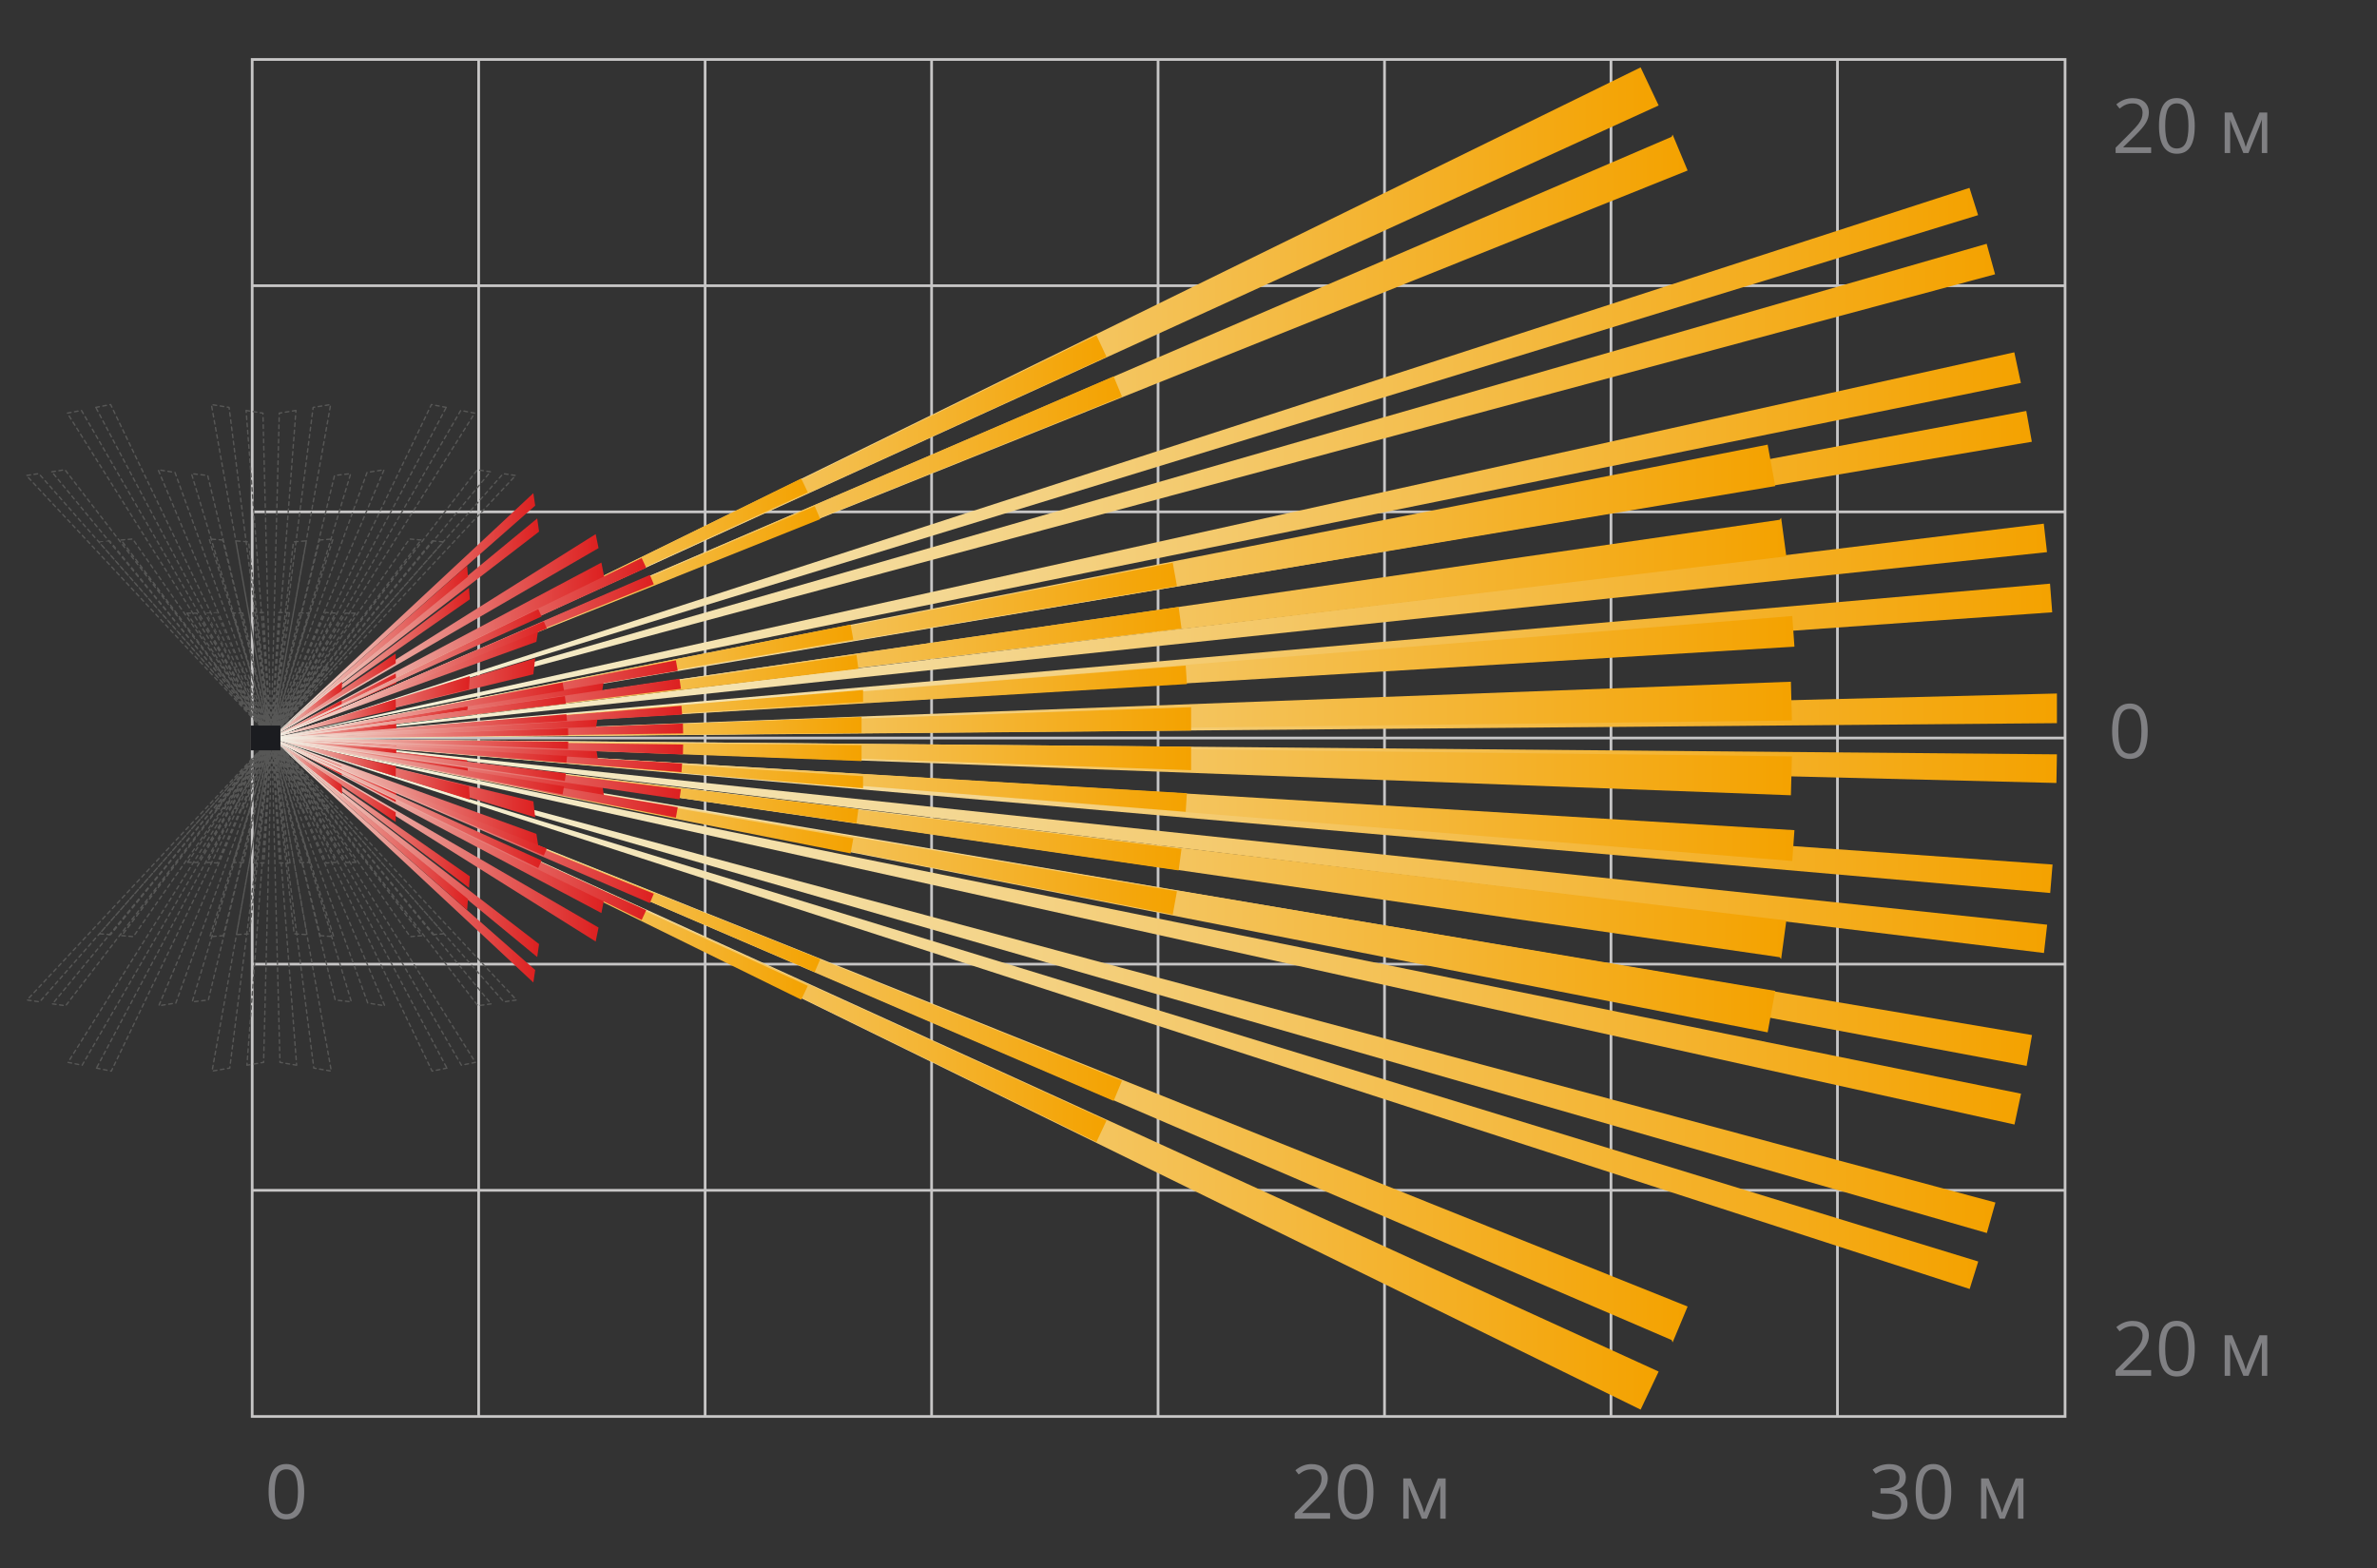 <?xml version="1.0" encoding="utf-8"?>
<!-- Generator: Adobe Illustrator 21.1.0, SVG Export Plug-In . SVG Version: 6.00 Build 0)  -->
<svg version="1.1" id="Слой_2" xmlns="http://www.w3.org/2000/svg" xmlns:xlink="http://www.w3.org/1999/xlink" x="0px" y="0px"
	 width="439.37px" height="289.831px" viewBox="0 0 439.37 289.831"
	 style="enable-background:new 0 0 439.37 289.831;" xml:space="preserve">
<rect x="0" y="0" width="439.37" height="289.831" fill="#333333" stroke="none"/>
<style type="text/css">
	.st0{fill:#808083;}
	.st1{fill:none;stroke:#C7C6C6;stroke-width:0.5;stroke-miterlimit:2.613;}
	.st2{fill:url(#SVGID_1_);}
	.st3{fill:url(#SVGID_2_);}
	.st4{fill:url(#SVGID_3_);}
	.st5{fill:url(#SVGID_4_);}
	.st6{fill:url(#SVGID_5_);}
	.st7{fill:url(#SVGID_6_);}
	.st8{fill:url(#SVGID_7_);}
	.st9{fill:url(#SVGID_8_);}
	.st10{fill:url(#SVGID_9_);}
	.st11{fill:url(#SVGID_10_);}
	.st12{fill:url(#SVGID_11_);}
	.st13{fill:url(#SVGID_12_);}
	.st14{fill:url(#SVGID_13_);}
	.st15{fill:url(#SVGID_14_);}
	.st16{fill:url(#SVGID_15_);}
	.st17{fill:url(#SVGID_16_);}
	.st18{fill:url(#SVGID_17_);}
	.st19{fill:url(#SVGID_18_);}
	.st20{fill:url(#SVGID_19_);}
	.st21{fill:url(#SVGID_20_);}
	.st22{fill:url(#SVGID_21_);}
	.st23{fill:url(#SVGID_22_);}
	.st24{fill:url(#SVGID_23_);}
	.st25{fill:url(#SVGID_24_);}
	.st26{fill:url(#SVGID_25_);}
	.st27{fill:url(#SVGID_26_);}
	.st28{fill:url(#SVGID_27_);}
	.st29{fill:url(#SVGID_28_);}
	.st30{fill:url(#SVGID_29_);}
	.st31{fill:url(#SVGID_30_);}
	.st32{fill:url(#SVGID_31_);}
	.st33{fill:url(#SVGID_32_);}
	.st34{fill:url(#SVGID_33_);}
	.st35{fill:url(#SVGID_34_);}
	.st36{fill:url(#SVGID_35_);}
	.st37{fill:url(#SVGID_36_);}
	.st38{fill:url(#SVGID_37_);}
	.st39{fill:url(#SVGID_38_);}
	.st40{fill:url(#SVGID_39_);}
	.st41{fill:url(#SVGID_40_);}
	.st42{fill:url(#SVGID_41_);}
	.st43{fill:url(#SVGID_42_);}
	.st44{fill:url(#SVGID_43_);}
	.st45{fill:url(#SVGID_44_);}
	.st46{fill:url(#SVGID_45_);}
	.st47{fill:url(#SVGID_46_);}
	.st48{fill:url(#SVGID_47_);}
	.st49{fill:url(#SVGID_48_);}
	.st50{fill:url(#SVGID_49_);}
	.st51{fill:url(#SVGID_50_);}
	.st52{fill:url(#SVGID_51_);}
	.st53{fill:url(#SVGID_52_);}
	.st54{fill:url(#SVGID_53_);}
	.st55{fill:url(#SVGID_54_);}
	.st56{fill:url(#SVGID_55_);}
	.st57{fill:url(#SVGID_56_);}
	.st58{fill:url(#SVGID_57_);}
	.st59{fill:url(#SVGID_58_);}
	.st60{fill:url(#SVGID_59_);}
	.st61{fill:url(#SVGID_60_);}
	.st62{fill:url(#SVGID_61_);}
	.st63{fill:url(#SVGID_62_);}
	.st64{fill:url(#SVGID_63_);}
	.st65{fill:url(#SVGID_64_);}
	.st66{fill:url(#SVGID_65_);}
	.st67{fill:url(#SVGID_66_);}
	.st68{fill:url(#SVGID_67_);}
	.st69{fill:url(#SVGID_68_);}
	.st70{fill:url(#SVGID_69_);}
	.st71{fill:url(#SVGID_70_);}
	.st72{fill:url(#SVGID_71_);}
	.st73{fill:url(#SVGID_72_);}
	.st74{fill:url(#SVGID_73_);}
	.st75{fill:url(#SVGID_74_);}
	.st76{fill:url(#SVGID_75_);}
	.st77{fill:url(#SVGID_76_);}
	.st78{fill:url(#SVGID_77_);}
	.st79{fill:url(#SVGID_78_);}
	.st80{fill:url(#SVGID_79_);}
	.st81{fill:url(#SVGID_80_);}
	.st82{fill:url(#SVGID_81_);}
	.st83{fill:url(#SVGID_82_);}
	.st84{fill:url(#SVGID_83_);}
	.st85{fill:url(#SVGID_84_);}
	.st86{fill:url(#SVGID_85_);}
	.st87{fill:url(#SVGID_86_);}
	.st88{fill:url(#SVGID_87_);}
	.st89{fill:url(#SVGID_88_);}
	.st90{fill:url(#SVGID_89_);}
	.st91{fill:url(#SVGID_90_);}
	.st92{fill:url(#SVGID_91_);}
	.st93{fill:url(#SVGID_92_);}
	.st94{fill:url(#SVGID_93_);}
	.st95{fill:url(#SVGID_94_);}
	.st96{fill:url(#SVGID_95_);}
	.st97{fill:url(#SVGID_96_);}
	.st98{fill:url(#SVGID_97_);}
	.st99{fill:url(#SVGID_98_);}
	.st100{fill:url(#SVGID_99_);}
	.st101{fill:url(#SVGID_100_);}
	.st102{fill:url(#SVGID_101_);}
	.st103{fill:url(#SVGID_102_);}
	.st104{fill:url(#SVGID_103_);}
	.st105{fill:url(#SVGID_104_);}
	.st106{fill:url(#SVGID_105_);}
	.st107{fill:url(#SVGID_106_);}
	.st108{fill:url(#SVGID_107_);}
	.st109{fill:url(#SVGID_108_);}
	.st110{fill:url(#SVGID_109_);}
	.st111{fill:url(#SVGID_110_);}
	.st112{fill:url(#SVGID_111_);}
	.st113{fill:url(#SVGID_112_);}
	.st114{fill:url(#SVGID_113_);}
	.st115{fill:url(#SVGID_114_);}
	.st116{fill:url(#SVGID_115_);}
	
		.st117{fill:none;stroke:#575756;stroke-width:0.25;stroke-linecap:round;stroke-linejoin:round;stroke-miterlimit:10;stroke-dasharray:0.664,0.664;}
	
		.st118{fill:none;stroke:#575756;stroke-width:0.15;stroke-linecap:round;stroke-linejoin:round;stroke-miterlimit:10;stroke-dasharray:0.664,0.664;}
	.st119{fill:#1B1C20;}
</style>
<g>
	<path class="st0" d="M396.985,135.149c0,1.72-0.271,3.003-0.813,3.852
		c-0.542,0.848-1.371,1.271-2.486,1.271c-1.07,0-1.885-0.434-2.442-1.303
		c-0.559-0.868-0.837-2.142-0.837-3.82c0-1.732,0.27-3.019,0.81-3.857
		c0.539-0.839,1.362-1.259,2.47-1.259c1.079,0,1.899,0.438,2.459,1.313
		C396.705,132.221,396.985,133.489,396.985,135.149z M391.549,135.149
		c0,1.447,0.17,2.501,0.511,3.16c0.34,0.66,0.882,0.99,1.626,0.99
		c0.753,0,1.298-0.334,1.636-1.004c0.338-0.669,0.507-1.718,0.507-3.146
		s-0.169-2.476-0.507-3.14s-0.883-0.997-1.636-0.997
		c-0.744,0-1.286,0.328-1.626,0.983C391.719,132.651,391.549,133.703,391.549,135.149z"
		/>
</g>
<g>
	<g>
		<path class="st0" d="M56.227,275.708c0,1.72-0.271,3.003-0.813,3.852
			c-0.542,0.848-1.371,1.271-2.487,1.271c-1.07,0-1.884-0.434-2.442-1.303
			c-0.558-0.868-0.837-2.142-0.837-3.82c0-1.732,0.27-3.019,0.81-3.857
			c0.54-0.839,1.363-1.259,2.47-1.259c1.08,0,1.899,0.438,2.46,1.313
			C55.947,272.78,56.227,274.047,56.227,275.708z M50.79,275.708
			c0,1.447,0.17,2.501,0.51,3.16c0.34,0.66,0.882,0.99,1.626,0.99
			c0.753,0,1.298-0.334,1.637-1.004c0.337-0.669,0.507-1.718,0.507-3.146
			s-0.169-2.476-0.507-3.14c-0.338-0.664-0.884-0.997-1.637-0.997
			c-0.744,0-1.286,0.328-1.626,0.983C50.961,273.21,50.79,274.261,50.79,275.708z"/>
	</g>
	<g>
		<path class="st0" d="M352.279,273.089c0,0.635-0.179,1.154-0.534,1.558
			c-0.356,0.404-0.86,0.674-1.514,0.81v0.055
			c0.798,0.1,1.39,0.354,1.775,0.762s0.578,0.944,0.578,1.606
			c0,0.947-0.329,1.677-0.986,2.188c-0.657,0.51-1.592,0.765-2.803,0.765
			c-0.526,0-1.009-0.039-1.446-0.119c-0.438-0.079-0.863-0.219-1.275-0.418v-1.075
			c0.431,0.214,0.89,0.376,1.378,0.486c0.487,0.111,0.949,0.167,1.384,0.167
			c1.72,0,2.579-0.674,2.579-2.021c0-1.207-0.948-1.81-2.844-1.81h-0.979v-0.974
			h0.993c0.775,0,1.39-0.171,1.844-0.514c0.453-0.342,0.68-0.817,0.68-1.425
			c0-0.485-0.166-0.866-0.5-1.144c-0.333-0.276-0.785-0.415-1.357-0.415
			c-0.435,0-0.846,0.06-1.231,0.177c-0.385,0.118-0.825,0.336-1.319,0.653
			l-0.571-0.762c0.408-0.322,0.878-0.575,1.411-0.759s1.095-0.275,1.685-0.275
			c0.966,0,1.717,0.221,2.252,0.663S352.279,272.317,352.279,273.089z"/>
		<path class="st0" d="M360.675,275.708c0,1.72-0.271,3.003-0.813,3.852
			c-0.542,0.848-1.371,1.271-2.486,1.271c-1.07,0-1.885-0.434-2.442-1.303
			c-0.559-0.868-0.837-2.142-0.837-3.82c0-1.732,0.27-3.019,0.81-3.857
			c0.539-0.839,1.362-1.259,2.47-1.259c1.079,0,1.899,0.438,2.459,1.313
			C360.395,272.78,360.675,274.047,360.675,275.708z M355.238,275.708
			c0,1.447,0.17,2.501,0.511,3.16c0.34,0.66,0.882,0.99,1.626,0.99
			c0.753,0,1.298-0.334,1.636-1.004c0.338-0.669,0.507-1.718,0.507-3.146
			s-0.169-2.476-0.507-3.14s-0.883-0.997-1.636-0.997
			c-0.744,0-1.286,0.328-1.626,0.983C355.408,273.21,355.238,274.261,355.238,275.708z
			"/>
		<path class="st0" d="M370.057,279.606l0.211-0.633l0.293-0.803l2.021-4.919h1.436v7.443
			h-1v-6.157l-0.136,0.395l-0.395,1.041l-1.926,4.722h-0.945l-1.926-4.735
			c-0.24-0.607-0.406-1.082-0.497-1.422v6.157h-1.007v-7.443h1.381l1.953,4.729
			C369.715,278.479,369.894,279.021,370.057,279.606z"/>
	</g>
	<g>
		<path class="st0" d="M245.854,280.695h-6.538V279.722l2.619-2.633
			c0.798-0.808,1.324-1.384,1.578-1.729s0.444-0.681,0.572-1.007
			c0.127-0.327,0.19-0.679,0.19-1.055c0-0.531-0.161-0.951-0.483-1.262
			c-0.322-0.312-0.769-0.467-1.341-0.467c-0.412,0-0.804,0.068-1.173,0.204
			c-0.37,0.137-0.781,0.384-1.235,0.742l-0.599-0.77
			c0.916-0.762,1.914-1.143,2.994-1.143c0.934,0,1.666,0.239,2.197,0.718
			c0.53,0.479,0.796,1.121,0.796,1.929c0,0.631-0.177,1.254-0.53,1.871
			c-0.354,0.617-1.017,1.397-1.987,2.341l-2.177,2.129v0.055h5.116V280.695z"/>
		<path class="st0" d="M253.875,275.708c0,1.72-0.271,3.003-0.813,3.852
			c-0.542,0.848-1.371,1.271-2.486,1.271c-1.07,0-1.885-0.434-2.442-1.303
			c-0.559-0.868-0.837-2.142-0.837-3.82c0-1.732,0.27-3.019,0.81-3.857
			c0.539-0.839,1.362-1.259,2.47-1.259c1.079,0,1.899,0.438,2.459,1.313
			C253.595,272.78,253.875,274.047,253.875,275.708z M248.439,275.708
			c0,1.447,0.17,2.501,0.511,3.16c0.34,0.66,0.882,0.99,1.626,0.99
			c0.753,0,1.298-0.334,1.636-1.004c0.338-0.669,0.507-1.718,0.507-3.146
			s-0.169-2.476-0.507-3.14s-0.883-0.997-1.636-0.997
			c-0.744,0-1.286,0.328-1.626,0.983C248.609,273.21,248.439,274.261,248.439,275.708z
			"/>
		<path class="st0" d="M263.257,279.606l0.211-0.633l0.293-0.803l2.021-4.919h1.436v7.443
			h-1v-6.157l-0.136,0.395l-0.395,1.041l-1.926,4.722h-0.945l-1.926-4.735
			c-0.24-0.607-0.406-1.082-0.497-1.422v6.157H259.386v-7.443h1.381l1.953,4.729
			C262.915,278.479,263.094,279.021,263.257,279.606z"/>
	</g>
	<path class="st1" d="M339.64,261.803V10.992 M297.778,261.803V10.992 M255.918,261.803
		V10.992 M214.058,261.803V10.992 M172.198,261.803V10.992 M130.336,261.803V10.992
		 M88.476,261.803V10.992 M381.711,52.807H46.616 M381.711,94.607H46.616
		 M381.711,136.406H46.616 M381.711,178.201H46.616 M381.711,220.001H46.616
		 M46.616,10.992h335.095v250.811H46.616V10.992z"/>
</g>
<g>
	<path class="st0" d="M397.623,28.28h-6.569v-0.978l2.632-2.646
		c0.802-0.811,1.331-1.39,1.586-1.736s0.446-0.684,0.574-1.012
		s0.191-0.681,0.191-1.06c0-0.533-0.162-0.956-0.485-1.268
		s-0.772-0.468-1.347-0.468c-0.415,0-0.808,0.068-1.179,0.205
		c-0.372,0.137-0.785,0.385-1.241,0.745l-0.602-0.772
		c0.921-0.766,1.923-1.148,3.008-1.148c0.938,0,1.675,0.24,2.208,0.721
		s0.8,1.127,0.8,1.938c0,0.633-0.178,1.26-0.533,1.88
		s-1.021,1.404-1.996,2.352l-2.188,2.14v0.055h5.141V28.28z"/>
	<path class="st0" d="M405.683,23.269c0,1.727-0.272,3.017-0.817,3.869
		c-0.544,0.852-1.377,1.278-2.498,1.278c-1.075,0-1.894-0.437-2.454-1.309
		s-0.841-2.152-0.841-3.838c0-1.741,0.271-3.033,0.813-3.876
		s1.369-1.265,2.481-1.265c1.085,0,1.908,0.44,2.471,1.319
		C405.401,20.327,405.683,21.601,405.683,23.269z M400.221,23.269
		c0,1.454,0.171,2.512,0.513,3.175s0.887,0.995,1.634,0.995
		c0.757,0,1.305-0.336,1.645-1.008c0.339-0.672,0.509-1.726,0.509-3.162
		s-0.17-2.487-0.509-3.155c-0.34-0.667-0.888-1.001-1.645-1.001
		c-0.747,0-1.292,0.329-1.634,0.988S400.221,21.816,400.221,23.269z"/>
	<path class="st0" d="M415.109,27.186l0.212-0.636l0.294-0.807l2.03-4.942h1.442v7.479
		h-1.005V22.093l-0.137,0.396l-0.396,1.046l-1.935,4.744h-0.95l-1.935-4.758
		c-0.241-0.611-0.408-1.087-0.499-1.429v6.187h-1.012v-7.479h1.388l1.962,4.751
		C414.766,26.054,414.945,26.598,415.109,27.186z"/>
</g>
<g>
	<path class="st0" d="M397.623,254.28h-6.569v-0.978l2.632-2.646
		c0.802-0.811,1.331-1.391,1.586-1.736s0.446-0.684,0.574-1.012
		s0.191-0.682,0.191-1.06c0-0.533-0.162-0.956-0.485-1.269
		c-0.323-0.312-0.772-0.468-1.347-0.468c-0.415,0-0.808,0.068-1.179,0.205
		c-0.372,0.137-0.785,0.386-1.241,0.745l-0.602-0.772
		c0.921-0.766,1.923-1.148,3.008-1.148c0.938,0,1.675,0.24,2.208,0.722
		c0.533,0.48,0.8,1.127,0.8,1.938c0,0.633-0.178,1.26-0.533,1.88
		s-1.021,1.403-1.996,2.352l-2.188,2.14v0.055h5.141V254.28z"/>
	<path class="st0" d="M405.683,249.269c0,1.728-0.272,3.017-0.817,3.869
		c-0.544,0.853-1.377,1.278-2.498,1.278c-1.075,0-1.894-0.437-2.454-1.309
		c-0.561-0.873-0.841-2.152-0.841-3.839c0-1.741,0.271-3.032,0.813-3.876
		s1.369-1.265,2.481-1.265c1.085,0,1.908,0.44,2.471,1.319
		C405.401,246.327,405.683,247.601,405.683,249.269z M400.221,249.269
		c0,1.454,0.171,2.513,0.513,3.175c0.342,0.664,0.887,0.995,1.634,0.995
		c0.757,0,1.305-0.336,1.645-1.009c0.339-0.672,0.509-1.726,0.509-3.161
		s-0.17-2.487-0.509-3.155c-0.34-0.667-0.888-1.001-1.645-1.001
		c-0.747,0-1.292,0.329-1.634,0.987C400.392,246.759,400.221,247.815,400.221,249.269z"
		/>
	<path class="st0" d="M415.109,253.186l0.212-0.636l0.294-0.807l2.03-4.942h1.442v7.479
		h-1.005v-6.187l-0.137,0.396l-0.396,1.046l-1.935,4.744h-0.95l-1.935-4.758
		c-0.241-0.611-0.408-1.087-0.499-1.429v6.187h-1.012v-7.479h1.388l1.962,4.751
		C414.766,252.053,414.945,252.598,415.109,253.186z"/>
</g>
<g>
	
		<linearGradient id="SVGID_1_" gradientUnits="userSpaceOnUse" x1="341.541" y1="779.194" x2="341.541" y2="779.194">
		<stop  offset="0" style="stop-color:#F4F8EC"/>
		<stop  offset="1" style="stop-color:#F4A200"/>
	</linearGradient>
	<path class="st2" d="M341.541,779.194"/>
	
		<linearGradient id="SVGID_2_" gradientUnits="userSpaceOnUse" x1="243.472" y1="779.194" x2="243.472" y2="779.194">
		<stop  offset="0" style="stop-color:#F4F8EC"/>
		<stop  offset="1" style="stop-color:#F4A200"/>
	</linearGradient>
	<path class="st3" d="M243.472,779.194"/>
</g>
<g>
	<g>
		
			<linearGradient id="SVGID_3_" gradientUnits="userSpaceOnUse" x1="48.197" y1="136.494" x2="48.197" y2="136.494">
			<stop  offset="0" style="stop-color:#F4F8EC"/>
			<stop  offset="1" style="stop-color:#F4A200"/>
		</linearGradient>
		<path class="st4" d="M48.197,136.494"/>
		
			<linearGradient id="SVGID_4_" gradientUnits="userSpaceOnUse" x1="48.197" y1="185.545" x2="48.197" y2="185.545">
			<stop  offset="0" style="stop-color:#F4F8EC"/>
			<stop  offset="1" style="stop-color:#F4A200"/>
		</linearGradient>
		<path class="st5" d="M48.197,185.545"/>
		<linearGradient id="SVGID_5_" gradientUnits="userSpaceOnUse" x1="48.197" y1="87.444" x2="48.197" y2="87.444">
			<stop  offset="0" style="stop-color:#F4F8EC"/>
			<stop  offset="1" style="stop-color:#F4A200"/>
		</linearGradient>
		<path class="st6" d="M48.197,87.444"/>
	</g>
	
		<linearGradient id="SVGID_6_" gradientUnits="userSpaceOnUse" x1="50.657" y1="132.306" x2="380.207" y2="132.306">
		<stop  offset="0" style="stop-color:#F4F8EC"/>
		<stop  offset="1" style="stop-color:#F4A200"/>
	</linearGradient>
	<polyline class="st7" points="380.207,133.66 380.207,128.178 50.657,136.433 380.207,133.66 	
		"/>
	
		<linearGradient id="SVGID_7_" gradientUnits="userSpaceOnUse" x1="50.315" y1="140.621" x2="380.207" y2="140.621">
		<stop  offset="0" style="stop-color:#F4F8EC"/>
		<stop  offset="1" style="stop-color:#F4A200"/>
	</linearGradient>
	<polyline class="st8" points="380.113,144.716 380.207,139.422 50.315,136.525 380.113,144.716 	
		"/>
	
		<linearGradient id="SVGID_8_" gradientUnits="userSpaceOnUse" x1="50.657" y1="150.742" x2="379.399" y2="150.742">
		<stop  offset="0" style="stop-color:#F4F8EC"/>
		<stop  offset="1" style="stop-color:#F4A200"/>
	</linearGradient>
	<polyline class="st9" points="378.962,165.051 379.399,159.789 50.657,136.433 378.962,165.051 	
		"/>
	<linearGradient id="SVGID_9_" gradientUnits="userSpaceOnUse" x1="50.563" y1="156.208" x2="378.402" y2="156.208">
		<stop  offset="0" style="stop-color:#F4F8EC"/>
		<stop  offset="1" style="stop-color:#F4A200"/>
	</linearGradient>
	<polyline class="st10" points="377.811,176.139 378.402,170.908 50.563,136.277 377.811,176.139 	
		"/>
	
		<linearGradient id="SVGID_10_" gradientUnits="userSpaceOnUse" x1="50.563" y1="166.64" x2="375.598" y2="166.64">
		<stop  offset="0" style="stop-color:#F4F8EC"/>
		<stop  offset="1" style="stop-color:#F4A200"/>
	</linearGradient>
	<polyline class="st11" points="374.602,197.003 375.598,191.306 50.563,136.277 374.602,197.003 	
		"/>
	
		<linearGradient id="SVGID_11_" gradientUnits="userSpaceOnUse" x1="50.471" y1="172.199" x2="373.576" y2="172.199">
		<stop  offset="0" style="stop-color:#F4F8EC"/>
		<stop  offset="1" style="stop-color:#F4A200"/>
	</linearGradient>
	<polyline class="st12" points="372.361,207.842 373.576,202.145 50.471,136.557 372.361,207.842 	"/>
	
		<linearGradient id="SVGID_12_" gradientUnits="userSpaceOnUse" x1="50.252" y1="182.289" x2="368.841" y2="182.289">
		<stop  offset="0" style="stop-color:#F4F8EC"/>
		<stop  offset="1" style="stop-color:#F4A200"/>
	</linearGradient>
	<polyline class="st13" points="367.253,227.897 368.841,222.259 50.252,136.682 367.253,227.897 	
		"/>
	
		<linearGradient id="SVGID_13_" gradientUnits="userSpaceOnUse" x1="50.471" y1="187.397" x2="365.662" y2="187.397">
		<stop  offset="0" style="stop-color:#F4F8EC"/>
		<stop  offset="1" style="stop-color:#F4A200"/>
	</linearGradient>
	<polyline class="st14" points="364.076,238.237 365.662,233.16 50.471,136.557 364.076,238.237 	
		"/>
	
		<linearGradient id="SVGID_14_" gradientUnits="userSpaceOnUse" x1="50.626" y1="122.184" x2="379.334" y2="122.184">
		<stop  offset="0" style="stop-color:#F4F8EC"/>
		<stop  offset="1" style="stop-color:#F4A200"/>
	</linearGradient>
	<polyline class="st15" points="378.929,107.874 379.334,113.168 50.626,136.494 378.929,107.874 	
		"/>
	
		<linearGradient id="SVGID_15_" gradientUnits="userSpaceOnUse" x1="50.533" y1="116.735" x2="378.37" y2="116.735">
		<stop  offset="0" style="stop-color:#F4F8EC"/>
		<stop  offset="1" style="stop-color:#F4A200"/>
	</linearGradient>
	<polyline class="st16" points="377.778,96.788 378.37,102.051 50.533,136.682 377.778,96.788 	
		"/>
	
		<linearGradient id="SVGID_16_" gradientUnits="userSpaceOnUse" x1="50.533" y1="106.317" x2="375.568" y2="106.317">
		<stop  offset="0" style="stop-color:#F4F8EC"/>
		<stop  offset="1" style="stop-color:#F4A200"/>
	</linearGradient>
	<polyline class="st17" points="374.54,75.953 375.568,81.652 50.533,136.682 374.54,75.953 	"/>
	<linearGradient id="SVGID_17_" gradientUnits="userSpaceOnUse" x1="50.407" y1="100.757" x2="373.545" y2="100.757">
		<stop  offset="0" style="stop-color:#F4F8EC"/>
		<stop  offset="1" style="stop-color:#F4A200"/>
	</linearGradient>
	<polyline class="st18" points="372.329,65.114 373.545,70.783 50.407,136.4 372.329,65.114 	"/>
	<linearGradient id="SVGID_18_" gradientUnits="userSpaceOnUse" x1="50.22" y1="90.668" x2="368.776" y2="90.668">
		<stop  offset="0" style="stop-color:#F4F8EC"/>
		<stop  offset="1" style="stop-color:#F4A200"/>
	</linearGradient>
	<polyline class="st19" points="367.218,45.059 368.776,50.695 50.22,136.277 367.218,45.059 	"/>
	<linearGradient id="SVGID_19_" gradientUnits="userSpaceOnUse" x1="50.407" y1="85.561" x2="365.634" y2="85.561">
		<stop  offset="0" style="stop-color:#F4F8EC"/>
		<stop  offset="1" style="stop-color:#F4A200"/>
	</linearGradient>
	<polyline class="st20" points="364.043,34.722 365.634,39.766 50.407,136.4 364.043,34.722 	"/>
	
		<linearGradient id="SVGID_20_" gradientUnits="userSpaceOnUse" x1="50.16" y1="109.337" x2="328.138" y2="109.337">
		<stop  offset="0" style="stop-color:#F4F8EC"/>
		<stop  offset="1" style="stop-color:#F4A200"/>
	</linearGradient>
	<polyline class="st21" points="326.736,82.181 328.138,89.843 50.16,136.494 326.736,82.181 	"/>
	
		<linearGradient id="SVGID_21_" gradientUnits="userSpaceOnUse" x1="50.16" y1="116.096" x2="330.193" y2="116.096">
		<stop  offset="0" style="stop-color:#F4F8EC"/>
		<stop  offset="1" style="stop-color:#F4A200"/>
	</linearGradient>
	<polyline class="st22" points="329.228,95.698 330.193,102.83 50.16,136.494 328.948,96.071 	"/>
	<linearGradient id="SVGID_22_" gradientUnits="userSpaceOnUse" x1="50.16" y1="74.474" x2="306.587" y2="74.474">
		<stop  offset="0" style="stop-color:#F4F8EC"/>
		<stop  offset="1" style="stop-color:#F4A200"/>
	</linearGradient>
	<polyline class="st23" points="303.255,12.454 306.587,19.492 50.16,136.494 303.255,12.454 	"/>
	<linearGradient id="SVGID_23_" gradientUnits="userSpaceOnUse" x1="50.16" y1="80.686" x2="311.943" y2="80.686">
		<stop  offset="0" style="stop-color:#F4F8EC"/>
		<stop  offset="1" style="stop-color:#F4A200"/>
	</linearGradient>
	<polyline class="st24" points="309.172,24.879 311.943,31.513 50.16,136.494 308.985,25.285 	"/>
	
		<linearGradient id="SVGID_24_" gradientUnits="userSpaceOnUse" x1="50.16" y1="125.174" x2="331.688" y2="125.174">
		<stop  offset="0" style="stop-color:#F4F8EC"/>
		<stop  offset="1" style="stop-color:#F4A200"/>
	</linearGradient>
	<polyline class="st25" points="331.284,113.854 331.688,119.523 50.16,136.494 331.284,113.854 	
		"/>
	
		<linearGradient id="SVGID_25_" gradientUnits="userSpaceOnUse" x1="50.16" y1="131.247" x2="331.22" y2="131.247">
		<stop  offset="0" style="stop-color:#F4F8EC"/>
		<stop  offset="1" style="stop-color:#F4A200"/>
	</linearGradient>
	<polyline class="st26" points="331.035,126 331.22,133.163 50.16,136.494 331.035,126 	
		"/>
	
		<linearGradient id="SVGID_26_" gradientUnits="userSpaceOnUse" x1="50.16" y1="163.651" x2="328.138" y2="163.651">
		<stop  offset="0" style="stop-color:#F4F8EC"/>
		<stop  offset="1" style="stop-color:#F4A200"/>
	</linearGradient>
	<polyline class="st27" points="326.736,190.808 328.138,183.147 50.16,136.494 326.736,190.808 	
		"/>
	
		<linearGradient id="SVGID_27_" gradientUnits="userSpaceOnUse" x1="50.16" y1="156.877" x2="330.193" y2="156.877">
		<stop  offset="0" style="stop-color:#F4F8EC"/>
		<stop  offset="1" style="stop-color:#F4A200"/>
	</linearGradient>
	<polyline class="st28" points="329.228,177.261 330.193,170.129 50.16,136.494 328.948,176.917 	
		"/>
	
		<linearGradient id="SVGID_28_" gradientUnits="userSpaceOnUse" x1="50.16" y1="198.514" x2="306.587" y2="198.514">
		<stop  offset="0" style="stop-color:#F4F8EC"/>
		<stop  offset="1" style="stop-color:#F4A200"/>
	</linearGradient>
	<polyline class="st29" points="303.255,260.534 306.587,253.499 50.16,136.494 303.255,260.534 	
		"/>
	
		<linearGradient id="SVGID_29_" gradientUnits="userSpaceOnUse" x1="50.16" y1="192.302" x2="311.943" y2="192.302">
		<stop  offset="0" style="stop-color:#F4F8EC"/>
		<stop  offset="1" style="stop-color:#F4A200"/>
	</linearGradient>
	<polyline class="st30" points="309.172,248.11 311.943,241.477 50.16,136.494 308.985,247.673 	
		"/>
	
		<linearGradient id="SVGID_30_" gradientUnits="userSpaceOnUse" x1="50.16" y1="147.814" x2="331.688" y2="147.814">
		<stop  offset="0" style="stop-color:#F4F8EC"/>
		<stop  offset="1" style="stop-color:#F4A200"/>
	</linearGradient>
	<polyline class="st31" points="331.284,159.135 331.688,153.436 50.16,136.494 331.284,159.135 	
		"/>
	
		<linearGradient id="SVGID_31_" gradientUnits="userSpaceOnUse" x1="50.16" y1="141.741" x2="331.22" y2="141.741">
		<stop  offset="0" style="stop-color:#F4F8EC"/>
		<stop  offset="1" style="stop-color:#F4A200"/>
	</linearGradient>
	<polyline class="st32" points="331.035,146.989 331.22,139.795 50.16,136.494 331.035,146.989 	"/>
	
		<linearGradient id="SVGID_32_" gradientUnits="userSpaceOnUse" x1="50.096" y1="129.768" x2="219.388" y2="129.768">
		<stop  offset="0" style="stop-color:#F4F8EC"/>
		<stop  offset="1" style="stop-color:#F4A200"/>
	</linearGradient>
	<polyline class="st33" points="219.169,123.01 219.388,126.435 50.096,136.525 219.169,123.01 	
		"/>
	
		<linearGradient id="SVGID_33_" gradientUnits="userSpaceOnUse" x1="50.096" y1="133.614" x2="220.166" y2="133.614">
		<stop  offset="0" style="stop-color:#F4F8EC"/>
		<stop  offset="1" style="stop-color:#F4A200"/>
	</linearGradient>
	<polyline class="st34" points="220.166,130.702 220.166,135.03 50.096,136.525 220.166,130.702 	
		"/>
	
		<linearGradient id="SVGID_34_" gradientUnits="userSpaceOnUse" x1="50.096" y1="120.269" x2="217.55" y2="120.269">
		<stop  offset="0" style="stop-color:#F4F8EC"/>
		<stop  offset="1" style="stop-color:#F4A200"/>
	</linearGradient>
	<polyline class="st35" points="216.771,104.014 217.55,108.311 50.096,136.525 216.771,104.014 	
		"/>
	
		<linearGradient id="SVGID_35_" gradientUnits="userSpaceOnUse" x1="50.096" y1="124.349" x2="218.391" y2="124.349">
		<stop  offset="0" style="stop-color:#F4F8EC"/>
		<stop  offset="1" style="stop-color:#F4A200"/>
	</linearGradient>
	<polyline class="st36" points="217.86,112.173 218.391,116.158 50.096,136.525 217.86,112.173 	
		"/>
	<linearGradient id="SVGID_36_" gradientUnits="userSpaceOnUse" x1="50.096" y1="99.248" x2="204.532" y2="99.248">
		<stop  offset="0" style="stop-color:#F4F8EC"/>
		<stop  offset="1" style="stop-color:#F4A200"/>
	</linearGradient>
	<polyline class="st37" points="202.664,61.97 204.532,65.956 50.096,136.525 202.664,61.97 	"/>
	
		<linearGradient id="SVGID_37_" gradientUnits="userSpaceOnUse" x1="50.096" y1="103.047" x2="207.397" y2="103.047">
		<stop  offset="0" style="stop-color:#F4F8EC"/>
		<stop  offset="1" style="stop-color:#F4A200"/>
	</linearGradient>
	<polyline class="st38" points="205.841,69.569 207.397,73.306 50.096,136.525 205.841,69.569 	"/>
	
		<linearGradient id="SVGID_38_" gradientUnits="userSpaceOnUse" x1="50.096" y1="143.284" x2="219.388" y2="143.284">
		<stop  offset="0" style="stop-color:#F4F8EC"/>
		<stop  offset="1" style="stop-color:#F4A200"/>
	</linearGradient>
	<polyline class="st39" points="219.169,150.042 219.388,146.615 50.096,136.525 219.169,150.042 	"/>
	
		<linearGradient id="SVGID_39_" gradientUnits="userSpaceOnUse" x1="50.096" y1="139.438" x2="220.166" y2="139.438">
		<stop  offset="0" style="stop-color:#F4F8EC"/>
		<stop  offset="1" style="stop-color:#F4A200"/>
	</linearGradient>
	<polyline class="st40" points="220.166,142.35 220.166,138.021 50.096,136.525 220.166,142.35 	
		"/>
	
		<linearGradient id="SVGID_40_" gradientUnits="userSpaceOnUse" x1="50.096" y1="152.782" x2="217.55" y2="152.782">
		<stop  offset="0" style="stop-color:#F4F8EC"/>
		<stop  offset="1" style="stop-color:#F4A200"/>
	</linearGradient>
	<polyline class="st41" points="216.771,169.038 217.55,164.741 50.096,136.525 216.771,169.038 	
		"/>
	
		<linearGradient id="SVGID_41_" gradientUnits="userSpaceOnUse" x1="50.096" y1="148.702" x2="218.391" y2="148.702">
		<stop  offset="0" style="stop-color:#F4F8EC"/>
		<stop  offset="1" style="stop-color:#F4A200"/>
	</linearGradient>
	<polyline class="st42" points="217.86,160.878 218.391,156.892 50.096,136.525 217.86,160.878 	
		"/>
	
		<linearGradient id="SVGID_42_" gradientUnits="userSpaceOnUse" x1="50.096" y1="173.803" x2="204.532" y2="173.803">
		<stop  offset="0" style="stop-color:#F4F8EC"/>
		<stop  offset="1" style="stop-color:#F4A200"/>
	</linearGradient>
	<polyline class="st43" points="202.664,211.08 204.532,207.094 50.096,136.525 202.664,211.08 	
		"/>
	
		<linearGradient id="SVGID_43_" gradientUnits="userSpaceOnUse" x1="50.096" y1="170.003" x2="207.397" y2="170.003">
		<stop  offset="0" style="stop-color:#F4F8EC"/>
		<stop  offset="1" style="stop-color:#F4A200"/>
	</linearGradient>
	<polyline class="st44" points="205.841,203.481 207.397,199.744 50.096,136.525 205.841,203.481 	
		"/>
	
		<linearGradient id="SVGID_44_" gradientUnits="userSpaceOnUse" x1="50.096" y1="126.016" x2="157.726" y2="126.016">
		<stop  offset="0" style="stop-color:#F4F8EC"/>
		<stop  offset="1" style="stop-color:#F4A200"/>
	</linearGradient>
	<polyline class="st45" points="157.226,115.443 157.726,118.214 50.096,136.589 157.226,115.443 	
		"/>
	
		<linearGradient id="SVGID_45_" gradientUnits="userSpaceOnUse" x1="50.096" y1="128.819" x2="158.659" y2="128.819">
		<stop  offset="0" style="stop-color:#F4F8EC"/>
		<stop  offset="1" style="stop-color:#F4A200"/>
	</linearGradient>
	<polyline class="st46" points="158.318,121.049 158.659,123.602 50.096,136.589 158.318,121.049 	
		"/>
	
		<linearGradient id="SVGID_46_" gradientUnits="userSpaceOnUse" x1="50.096" y1="112.515" x2="149.317" y2="112.515">
		<stop  offset="0" style="stop-color:#F4F8EC"/>
		<stop  offset="1" style="stop-color:#F4A200"/>
	</linearGradient>
	<polyline class="st47" points="148.101,88.441 149.317,90.995 50.096,136.589 148.101,88.441 	"/>
	
		<linearGradient id="SVGID_47_" gradientUnits="userSpaceOnUse" x1="50.096" y1="115.068" x2="151.621" y2="115.068">
		<stop  offset="0" style="stop-color:#F4F8EC"/>
		<stop  offset="1" style="stop-color:#F4A200"/>
	</linearGradient>
	<polyline class="st48" points="150.593,93.548 151.621,95.946 50.096,136.589 150.593,93.548 	"/>
	
		<linearGradient id="SVGID_48_" gradientUnits="userSpaceOnUse" x1="50.096" y1="132.057" x2="159.532" y2="132.057">
		<stop  offset="0" style="stop-color:#F4F8EC"/>
		<stop  offset="1" style="stop-color:#F4A200"/>
	</linearGradient>
	<polyline class="st49" points="159.532,127.526 159.532,129.737 50.096,136.589 159.532,127.526 	"/>
	<linearGradient id="SVGID_49_" gradientUnits="userSpaceOnUse" x1="50.096" y1="134.548" x2="159.252" y2="134.548">
		<stop  offset="0" style="stop-color:#F4F8EC"/>
		<stop  offset="1" style="stop-color:#F4A200"/>
	</linearGradient>
	<polyline class="st50" points="159.252,132.508 159.252,135.466 50.096,136.589 159.252,132.508 	"/>
	<linearGradient id="SVGID_50_" gradientUnits="userSpaceOnUse" x1="50.096" y1="147.161" x2="157.726" y2="147.161">
		<stop  offset="0" style="stop-color:#F4F8EC"/>
		<stop  offset="1" style="stop-color:#F4A200"/>
	</linearGradient>
	<polyline class="st51" points="157.226,157.734 157.726,154.961 50.096,136.589 157.226,157.734 	
		"/>
	
		<linearGradient id="SVGID_51_" gradientUnits="userSpaceOnUse" x1="50.096" y1="144.374" x2="158.659" y2="144.374">
		<stop  offset="0" style="stop-color:#F4F8EC"/>
		<stop  offset="1" style="stop-color:#F4A200"/>
	</linearGradient>
	<polyline class="st52" points="158.318,152.16 158.659,149.574 50.096,136.589 158.318,152.16 	
		"/>
	
		<linearGradient id="SVGID_52_" gradientUnits="userSpaceOnUse" x1="50.096" y1="160.677" x2="149.317" y2="160.677">
		<stop  offset="0" style="stop-color:#F4F8EC"/>
		<stop  offset="1" style="stop-color:#F4A200"/>
	</linearGradient>
	<polyline class="st53" points="148.101,184.766 149.317,182.21 50.096,136.589 148.101,184.766 	
		"/>
	
		<linearGradient id="SVGID_53_" gradientUnits="userSpaceOnUse" x1="50.096" y1="158.124" x2="151.621" y2="158.124">
		<stop  offset="0" style="stop-color:#F4F8EC"/>
		<stop  offset="1" style="stop-color:#F4A200"/>
	</linearGradient>
	<polyline class="st54" points="150.593,179.659 151.621,177.261 50.096,136.589 150.593,179.659 	
		"/>
	
		<linearGradient id="SVGID_54_" gradientUnits="userSpaceOnUse" x1="50.096" y1="141.135" x2="159.532" y2="141.135">
		<stop  offset="0" style="stop-color:#F4F8EC"/>
		<stop  offset="1" style="stop-color:#F4A200"/>
	</linearGradient>
	<polyline class="st55" points="159.532,145.681 159.532,143.471 50.096,136.589 159.532,145.681 	"/>
	<linearGradient id="SVGID_55_" gradientUnits="userSpaceOnUse" x1="50.096" y1="138.627" x2="159.252" y2="138.627">
		<stop  offset="0" style="stop-color:#F4F8EC"/>
		<stop  offset="1" style="stop-color:#F4A200"/>
	</linearGradient>
	<polyline class="st56" points="159.252,140.666 159.252,137.741 50.096,136.589 159.252,140.666 	"/>
	
		<linearGradient id="SVGID_56_" gradientUnits="userSpaceOnUse" x1="50.096" y1="158.98" x2="98.928" y2="158.98">
		<stop  offset="0" style="stop-color:#F4F8EC"/>
		<stop  offset="1" style="stop-color:#DD2020"/>
	</linearGradient>
	<polyline class="st57" points="50.096,136.37 98.586,181.59 98.928,179.284 50.096,136.37 	"/>
	
		<linearGradient id="SVGID_57_" gradientUnits="userSpaceOnUse" x1="50.096" y1="155.196" x2="110.637" y2="155.196">
		<stop  offset="0" style="stop-color:#F4F8EC"/>
		<stop  offset="1" style="stop-color:#DD2020"/>
	</linearGradient>
	<polyline class="st58" points="50.096,136.37 110.107,174.021 110.637,171.438 50.096,136.37 	
		"/>
	
		<linearGradient id="SVGID_58_" gradientUnits="userSpaceOnUse" x1="50.096" y1="141.882" x2="111.698" y2="141.882">
		<stop  offset="0" style="stop-color:#F4F8EC"/>
		<stop  offset="1" style="stop-color:#DD2020"/>
	</linearGradient>
	<polyline class="st59" points="50.096,136.37 111.698,147.394 111.167,144.124 50.096,136.37 	
		"/>
	
		<linearGradient id="SVGID_59_" gradientUnits="userSpaceOnUse" x1="50.096" y1="138.675" x2="110.637" y2="138.675">
		<stop  offset="0" style="stop-color:#F4F8EC"/>
		<stop  offset="1" style="stop-color:#DD2020"/>
	</linearGradient>
	<polyline class="st60" points="110.637,140.979 110.107,137.864 50.096,136.37 110.637,140.979 	
		"/>
	
		<linearGradient id="SVGID_60_" gradientUnits="userSpaceOnUse" x1="50.096" y1="143.72" x2="98.928" y2="143.72">
		<stop  offset="0" style="stop-color:#F4F8EC"/>
		<stop  offset="1" style="stop-color:#DD2020"/>
	</linearGradient>
	<polyline class="st61" points="50.096,136.37 98.586,148.111 98.928,151.069 50.096,136.37 	"/>
	
		<linearGradient id="SVGID_61_" gradientUnits="userSpaceOnUse" x1="50.096" y1="146.819" x2="99.645" y2="146.819">
		<stop  offset="0" style="stop-color:#F4F8EC"/>
		<stop  offset="1" style="stop-color:#DD2020"/>
	</linearGradient>
	<polyline class="st62" points="50.096,136.37 99.145,154.121 99.645,157.267 50.096,136.37 	"/>
	<linearGradient id="SVGID_62_" gradientUnits="userSpaceOnUse" x1="50.096" y1="139.624" x2="86.502" y2="139.624">
		<stop  offset="0" style="stop-color:#F4F8EC"/>
		<stop  offset="1" style="stop-color:#DD2020"/>
	</linearGradient>
	<polyline class="st63" points="50.096,136.37 86.346,140.512 86.502,142.877 50.096,136.37 	"/>
	<linearGradient id="SVGID_63_" gradientUnits="userSpaceOnUse" x1="50.096" y1="142.085" x2="86.845" y2="142.085">
		<stop  offset="0" style="stop-color:#F4F8EC"/>
		<stop  offset="1" style="stop-color:#DD2020"/>
	</linearGradient>
	<polyline class="st64" points="86.69,145.338 86.845,147.799 50.096,136.37 86.69,145.338 	"/>
	
		<linearGradient id="SVGID_64_" gradientUnits="userSpaceOnUse" x1="50.096" y1="144.14" x2="73.14" y2="144.14">
		<stop  offset="0" style="stop-color:#F4F8EC"/>
		<stop  offset="1" style="stop-color:#DD2020"/>
	</linearGradient>
	<polyline class="st65" points="73.14,151.91 73.14,150.134 50.096,136.37 73.14,151.91 	"/>
	
		<linearGradient id="SVGID_65_" gradientUnits="userSpaceOnUse" x1="50.096" y1="138.052" x2="73.267" y2="138.052">
		<stop  offset="0" style="stop-color:#F4F8EC"/>
		<stop  offset="1" style="stop-color:#DD2020"/>
	</linearGradient>
	<polyline class="st66" points="73.236,139.733 73.267,137.833 50.096,136.37 73.236,139.733 	"/>
	<linearGradient id="SVGID_66_" gradientUnits="userSpaceOnUse" x1="50.096" y1="139.935" x2="73.173" y2="139.935">
		<stop  offset="0" style="stop-color:#F4F8EC"/>
		<stop  offset="1" style="stop-color:#DD2020"/>
	</linearGradient>
	<polyline class="st67" points="73.173,141.633 73.14,143.501 50.096,136.37 73.173,141.633 	"/>
	
		<linearGradient id="SVGID_67_" gradientUnits="userSpaceOnUse" x1="50.096" y1="156.628" x2="99.645" y2="156.628">
		<stop  offset="0" style="stop-color:#F4F8EC"/>
		<stop  offset="1" style="stop-color:#DD2020"/>
	</linearGradient>
	<polyline class="st68" points="99.301,176.886 99.645,174.489 50.096,136.37 99.301,176.886 	"/>
	
		<linearGradient id="SVGID_68_" gradientUnits="userSpaceOnUse" x1="50.096" y1="152.565" x2="111.698" y2="152.565">
		<stop  offset="0" style="stop-color:#F4F8EC"/>
		<stop  offset="1" style="stop-color:#DD2020"/>
	</linearGradient>
	<polyline class="st69" points="111.167,168.76 111.698,166.017 50.096,136.37 111.167,168.76 	
		"/>
	
		<linearGradient id="SVGID_69_" gradientUnits="userSpaceOnUse" x1="50.096" y1="150.229" x2="86.845" y2="150.229">
		<stop  offset="0" style="stop-color:#F4F8EC"/>
		<stop  offset="1" style="stop-color:#DD2020"/>
	</linearGradient>
	<polyline class="st70" points="86.69,164.088 86.845,161.97 50.096,136.37 86.69,164.088 	"/>
	<linearGradient id="SVGID_70_" gradientUnits="userSpaceOnUse" x1="50.096" y1="152.284" x2="86.502" y2="152.284">
		<stop  offset="0" style="stop-color:#F4F8EC"/>
		<stop  offset="1" style="stop-color:#DD2020"/>
	</linearGradient>
	<polyline class="st71" points="86.502,166.174 86.346,168.198 50.096,136.37 86.502,166.174 	"/>
	
		<linearGradient id="SVGID_71_" gradientUnits="userSpaceOnUse" x1="50.096" y1="141.555" x2="63.238" y2="141.555">
		<stop  offset="0" style="stop-color:#F4F8EC"/>
		<stop  offset="1" style="stop-color:#DD2020"/>
	</linearGradient>
	<polyline class="st72" points="63.238,146.74 63.176,145.059 50.096,136.37 63.238,146.74 	"/>
	
		<linearGradient id="SVGID_72_" gradientUnits="userSpaceOnUse" x1="50.096" y1="142.333" x2="73.267" y2="142.333">
		<stop  offset="0" style="stop-color:#F4F8EC"/>
		<stop  offset="1" style="stop-color:#DD2020"/>
	</linearGradient>
	<polyline class="st73" points="73.14,148.268 73.267,146.459 50.096,136.37 73.236,148.296 	"/>
	
		<linearGradient id="SVGID_73_" gradientUnits="userSpaceOnUse" x1="50.096" y1="139.858" x2="63.238" y2="139.858">
		<stop  offset="0" style="stop-color:#F4F8EC"/>
		<stop  offset="1" style="stop-color:#DD2020"/>
	</linearGradient>
	<polyline class="st74" points="63.176,143.284 63.145,141.633 50.096,136.37 63.238,143.345 	"/>
	
		<linearGradient id="SVGID_74_" gradientUnits="userSpaceOnUse" x1="50.096" y1="113.76" x2="98.928" y2="113.76">
		<stop  offset="0" style="stop-color:#F4F8EC"/>
		<stop  offset="1" style="stop-color:#DD2020"/>
	</linearGradient>
	<polyline class="st75" points="50.096,136.37 98.586,91.15 98.928,93.455 50.096,136.37 	"/>
	
		<linearGradient id="SVGID_75_" gradientUnits="userSpaceOnUse" x1="50.096" y1="117.544" x2="110.637" y2="117.544">
		<stop  offset="0" style="stop-color:#F4F8EC"/>
		<stop  offset="1" style="stop-color:#DD2020"/>
	</linearGradient>
	<polyline class="st76" points="50.096,136.37 110.107,98.718 110.637,101.304 50.096,136.37 	
		"/>
	
		<linearGradient id="SVGID_76_" gradientUnits="userSpaceOnUse" x1="50.096" y1="130.857" x2="111.698" y2="130.857">
		<stop  offset="0" style="stop-color:#F4F8EC"/>
		<stop  offset="1" style="stop-color:#DD2020"/>
	</linearGradient>
	<polyline class="st77" points="50.096,136.37 111.698,125.345 111.167,128.585 50.096,136.37 	
		"/>
	
		<linearGradient id="SVGID_77_" gradientUnits="userSpaceOnUse" x1="50.096" y1="134.065" x2="110.637" y2="134.065">
		<stop  offset="0" style="stop-color:#F4F8EC"/>
		<stop  offset="1" style="stop-color:#DD2020"/>
	</linearGradient>
	<polyline class="st78" points="110.637,131.76 110.107,134.844 50.096,136.37 110.637,131.76 	
		"/>
	
		<linearGradient id="SVGID_78_" gradientUnits="userSpaceOnUse" x1="50.096" y1="129.02" x2="98.928" y2="129.02">
		<stop  offset="0" style="stop-color:#F4F8EC"/>
		<stop  offset="1" style="stop-color:#DD2020"/>
	</linearGradient>
	<polyline class="st79" points="50.096,136.37 98.586,124.629 98.928,121.67 50.096,136.37 	"/>
	
		<linearGradient id="SVGID_79_" gradientUnits="userSpaceOnUse" x1="50.096" y1="125.922" x2="99.645" y2="125.922">
		<stop  offset="0" style="stop-color:#F4F8EC"/>
		<stop  offset="1" style="stop-color:#DD2020"/>
	</linearGradient>
	<polyline class="st80" points="50.096,136.37 99.145,118.618 99.645,115.474 50.096,136.37 	"/>
	<linearGradient id="SVGID_80_" gradientUnits="userSpaceOnUse" x1="50.096" y1="133.1" x2="86.502" y2="133.1">
		<stop  offset="0" style="stop-color:#F4F8EC"/>
		<stop  offset="1" style="stop-color:#DD2020"/>
	</linearGradient>
	<polyline class="st81" points="50.096,136.37 86.346,132.228 86.502,129.83 50.096,136.37 	"/>
	
		<linearGradient id="SVGID_81_" gradientUnits="userSpaceOnUse" x1="50.096" y1="130.656" x2="86.845" y2="130.656">
		<stop  offset="0" style="stop-color:#F4F8EC"/>
		<stop  offset="1" style="stop-color:#DD2020"/>
	</linearGradient>
	<polyline class="st82" points="86.69,127.399 86.845,124.941 50.096,136.37 86.69,127.399 	"/>
	
		<linearGradient id="SVGID_82_" gradientUnits="userSpaceOnUse" x1="50.096" y1="128.585" x2="73.14" y2="128.585">
		<stop  offset="0" style="stop-color:#F4F8EC"/>
		<stop  offset="1" style="stop-color:#DD2020"/>
	</linearGradient>
	<polyline class="st83" points="73.14,120.799 73.14,122.605 50.096,136.37 73.14,120.799 	"/>
	<linearGradient id="SVGID_83_" gradientUnits="userSpaceOnUse" x1="50.096" y1="134.688" x2="73.267" y2="134.688">
		<stop  offset="0" style="stop-color:#F4F8EC"/>
		<stop  offset="1" style="stop-color:#DD2020"/>
	</linearGradient>
	<polyline class="st84" points="73.236,133.007 73.267,134.908 50.096,136.37 73.236,133.007 	"/>
	
		<linearGradient id="SVGID_84_" gradientUnits="userSpaceOnUse" x1="50.096" y1="132.804" x2="73.173" y2="132.804">
		<stop  offset="0" style="stop-color:#F4F8EC"/>
		<stop  offset="1" style="stop-color:#DD2020"/>
	</linearGradient>
	<polyline class="st85" points="73.173,131.107 73.14,129.238 50.096,136.37 73.173,131.107 	"/>
	
		<linearGradient id="SVGID_85_" gradientUnits="userSpaceOnUse" x1="50.096" y1="116.096" x2="99.645" y2="116.096">
		<stop  offset="0" style="stop-color:#F4F8EC"/>
		<stop  offset="1" style="stop-color:#DD2020"/>
	</linearGradient>
	<polyline class="st86" points="99.301,95.821 99.645,98.252 50.096,136.37 99.301,95.821 	"/>
	
		<linearGradient id="SVGID_86_" gradientUnits="userSpaceOnUse" x1="50.096" y1="120.175" x2="111.698" y2="120.175">
		<stop  offset="0" style="stop-color:#F4F8EC"/>
		<stop  offset="1" style="stop-color:#DD2020"/>
	</linearGradient>
	<polyline class="st87" points="111.167,103.981 111.698,106.722 50.096,136.37 111.167,103.981 	
		"/>
	
		<linearGradient id="SVGID_87_" gradientUnits="userSpaceOnUse" x1="50.096" y1="122.511" x2="86.845" y2="122.511">
		<stop  offset="0" style="stop-color:#F4F8EC"/>
		<stop  offset="1" style="stop-color:#DD2020"/>
	</linearGradient>
	<polyline class="st88" points="86.69,108.653 86.845,110.771 50.096,136.37 86.69,108.653 	"/>
	<linearGradient id="SVGID_88_" gradientUnits="userSpaceOnUse" x1="50.096" y1="120.456" x2="86.502" y2="120.456">
		<stop  offset="0" style="stop-color:#F4F8EC"/>
		<stop  offset="1" style="stop-color:#DD2020"/>
	</linearGradient>
	<polyline class="st89" points="86.502,106.567 86.346,104.542 50.096,136.37 86.502,106.567 	"/>
	
		<linearGradient id="SVGID_89_" gradientUnits="userSpaceOnUse" x1="50.096" y1="131.185" x2="63.238" y2="131.185">
		<stop  offset="0" style="stop-color:#F4F8EC"/>
		<stop  offset="1" style="stop-color:#DD2020"/>
	</linearGradient>
	<polyline class="st90" points="63.238,126 63.176,127.681 50.096,136.37 63.238,126 	"/>
	
		<linearGradient id="SVGID_90_" gradientUnits="userSpaceOnUse" x1="50.096" y1="130.406" x2="73.267" y2="130.406">
		<stop  offset="0" style="stop-color:#F4F8EC"/>
		<stop  offset="1" style="stop-color:#DD2020"/>
	</linearGradient>
	<polyline class="st91" points="73.14,124.474 73.267,126.28 50.096,136.37 73.236,124.442 	"/>
	
		<linearGradient id="SVGID_91_" gradientUnits="userSpaceOnUse" x1="50.096" y1="132.883" x2="63.238" y2="132.883">
		<stop  offset="0" style="stop-color:#F4F8EC"/>
		<stop  offset="1" style="stop-color:#DD2020"/>
	</linearGradient>
	<polyline class="st92" points="63.176,129.425 63.145,131.107 50.096,136.37 63.238,129.395 	"/>
	
		<linearGradient id="SVGID_92_" gradientUnits="userSpaceOnUse" x1="50.033" y1="133.521" x2="126.085" y2="133.521">
		<stop  offset="0" style="stop-color:#F4F8EC"/>
		<stop  offset="1" style="stop-color:#DD2020"/>
	</linearGradient>
	<polyline class="st93" points="125.96,130.454 126.085,132.071 50.033,136.589 125.96,130.454 	
		"/>
	
		<linearGradient id="SVGID_93_" gradientUnits="userSpaceOnUse" x1="50.033" y1="135.155" x2="126.272" y2="135.155">
		<stop  offset="0" style="stop-color:#F4F8EC"/>
		<stop  offset="1" style="stop-color:#DD2020"/>
	</linearGradient>
	<polyline class="st94" points="126.24,133.91 126.272,135.56 50.033,136.589 126.24,133.722 	
		"/>
	
		<linearGradient id="SVGID_94_" gradientUnits="userSpaceOnUse" x1="50.033" y1="129.316" x2="125.275" y2="129.316">
		<stop  offset="0" style="stop-color:#F4F8EC"/>
		<stop  offset="1" style="stop-color:#DD2020"/>
	</linearGradient>
	<polyline class="st95" points="124.933,122.044 125.275,123.976 50.033,136.589 124.933,122.044 	
		"/>
	
		<linearGradient id="SVGID_95_" gradientUnits="userSpaceOnUse" x1="50.033" y1="130.982" x2="125.866" y2="130.982">
		<stop  offset="0" style="stop-color:#F4F8EC"/>
		<stop  offset="1" style="stop-color:#DD2020"/>
	</linearGradient>
	<polyline class="st96" points="125.585,125.376 125.866,127.307 50.033,136.589 125.585,125.439 	
		"/>
	
		<linearGradient id="SVGID_96_" gradientUnits="userSpaceOnUse" x1="50.033" y1="119.864" x2="119.452" y2="119.864">
		<stop  offset="0" style="stop-color:#F4F8EC"/>
		<stop  offset="1" style="stop-color:#DD2020"/>
	</linearGradient>
	<polyline class="st97" points="118.61,103.14 119.452,104.947 50.033,136.589 118.61,103.14 	
		"/>
	
		<linearGradient id="SVGID_97_" gradientUnits="userSpaceOnUse" x1="50.033" y1="121.39" x2="120.852" y2="121.39">
		<stop  offset="0" style="stop-color:#F4F8EC"/>
		<stop  offset="1" style="stop-color:#DD2020"/>
	</linearGradient>
	<polyline class="st98" points="120.105,106.192 120.852,107.999 50.033,136.589 120.136,106.256 	
		"/>
	
		<linearGradient id="SVGID_98_" gradientUnits="userSpaceOnUse" x1="50.033" y1="139.655" x2="126.085" y2="139.655">
		<stop  offset="0" style="stop-color:#F4F8EC"/>
		<stop  offset="1" style="stop-color:#DD2020"/>
	</linearGradient>
	<polyline class="st99" points="125.96,142.722 126.085,141.104 50.033,136.589 125.96,142.722 	
		"/>
	
		<linearGradient id="SVGID_99_" gradientUnits="userSpaceOnUse" x1="50.033" y1="138.021" x2="126.272" y2="138.021">
		<stop  offset="0" style="stop-color:#F4F8EC"/>
		<stop  offset="1" style="stop-color:#DD2020"/>
	</linearGradient>
	<polyline class="st100" points="126.24,139.235 126.272,137.616 50.033,136.589 126.24,139.453 	
		"/>
	
		<linearGradient id="SVGID_100_" gradientUnits="userSpaceOnUse" x1="50.033" y1="143.861" x2="125.275" y2="143.861">
		<stop  offset="0" style="stop-color:#F4F8EC"/>
		<stop  offset="1" style="stop-color:#DD2020"/>
	</linearGradient>
	<polyline class="st101" points="124.933,151.133 125.275,149.2 50.033,136.589 124.933,151.133 
			"/>
	
		<linearGradient id="SVGID_101_" gradientUnits="userSpaceOnUse" x1="50.033" y1="142.194" x2="125.866" y2="142.194">
		<stop  offset="0" style="stop-color:#F4F8EC"/>
		<stop  offset="1" style="stop-color:#DD2020"/>
	</linearGradient>
	<polyline class="st102" points="125.585,147.799 125.866,145.868 50.033,136.589 125.585,147.737 
			"/>
	
		<linearGradient id="SVGID_102_" gradientUnits="userSpaceOnUse" x1="50.033" y1="153.312" x2="119.452" y2="153.312">
		<stop  offset="0" style="stop-color:#F4F8EC"/>
		<stop  offset="1" style="stop-color:#DD2020"/>
	</linearGradient>
	<polyline class="st103" points="118.61,170.036 119.452,168.228 50.033,136.589 118.61,170.036 	
		"/>
	
		<linearGradient id="SVGID_103_" gradientUnits="userSpaceOnUse" x1="50.033" y1="151.77" x2="120.852" y2="151.77">
		<stop  offset="0" style="stop-color:#F4F8EC"/>
		<stop  offset="1" style="stop-color:#DD2020"/>
	</linearGradient>
	<polyline class="st104" points="120.105,166.952 120.852,165.178 50.033,136.589 120.136,166.922 
			"/>
	
		<linearGradient id="SVGID_104_" gradientUnits="userSpaceOnUse" x1="50.096" y1="134.252" x2="104.815" y2="134.252">
		<stop  offset="0" style="stop-color:#F4F8EC"/>
		<stop  offset="1" style="stop-color:#DD2020"/>
	</linearGradient>
	<polyline class="st105" points="104.689,132.011 104.815,133.255 50.096,136.494 104.689,132.011 
			"/>
	
		<linearGradient id="SVGID_105_" gradientUnits="userSpaceOnUse" x1="50.096" y1="135.545" x2="105.033" y2="135.545">
		<stop  offset="0" style="stop-color:#F4F8EC"/>
		<stop  offset="1" style="stop-color:#DD2020"/>
	</linearGradient>
	<polyline class="st106" points="104.999,134.596 105.033,135.903 50.096,136.494 104.999,134.596 
			"/>
	
		<linearGradient id="SVGID_106_" gradientUnits="userSpaceOnUse" x1="50.096" y1="131.293" x2="104.254" y2="131.293">
		<stop  offset="0" style="stop-color:#F4F8EC"/>
		<stop  offset="1" style="stop-color:#DD2020"/>
	</linearGradient>
	<polyline class="st107" points="103.974,126.092 104.254,127.651 50.096,136.494 104.004,126.156 
			"/>
	
		<linearGradient id="SVGID_107_" gradientUnits="userSpaceOnUse" x1="50.096" y1="132.57" x2="104.597" y2="132.57">
		<stop  offset="0" style="stop-color:#F4F8EC"/>
		<stop  offset="1" style="stop-color:#DD2020"/>
	</linearGradient>
	<polyline class="st108" points="104.409,128.646 104.597,130.048 50.096,136.494 104.409,128.646 
			"/>
	
		<linearGradient id="SVGID_108_" gradientUnits="userSpaceOnUse" x1="50.096" y1="124.504" x2="100.112" y2="124.504">
		<stop  offset="0" style="stop-color:#F4F8EC"/>
		<stop  offset="1" style="stop-color:#DD2020"/>
	</linearGradient>
	<polyline class="st109" points="99.458,112.514 100.112,113.947 50.096,136.494 99.488,112.578 	
		"/>
	
		<linearGradient id="SVGID_109_" gradientUnits="userSpaceOnUse" x1="50.096" y1="125.672" x2="101.077" y2="125.672">
		<stop  offset="0" style="stop-color:#F4F8EC"/>
		<stop  offset="1" style="stop-color:#DD2020"/>
	</linearGradient>
	<polyline class="st110" points="100.515,114.849 101.077,116.158 50.096,136.494 100.515,114.849 
			"/>
	
		<linearGradient id="SVGID_110_" gradientUnits="userSpaceOnUse" x1="50.096" y1="138.736" x2="104.815" y2="138.736">
		<stop  offset="0" style="stop-color:#F4F8EC"/>
		<stop  offset="1" style="stop-color:#DD2020"/>
	</linearGradient>
	<polyline class="st111" points="104.689,140.979 104.815,139.733 50.096,136.494 104.689,140.979 
			"/>
	
		<linearGradient id="SVGID_111_" gradientUnits="userSpaceOnUse" x1="50.096" y1="137.459" x2="105.033" y2="137.459">
		<stop  offset="0" style="stop-color:#F4F8EC"/>
		<stop  offset="1" style="stop-color:#DD2020"/>
	</linearGradient>
	<polyline class="st112" points="104.999,138.425 105.033,137.085 50.096,136.494 104.999,138.425 
			"/>
	
		<linearGradient id="SVGID_112_" gradientUnits="userSpaceOnUse" x1="50.096" y1="141.695" x2="104.254" y2="141.695">
		<stop  offset="0" style="stop-color:#F4F8EC"/>
		<stop  offset="1" style="stop-color:#DD2020"/>
	</linearGradient>
	<polyline class="st113" points="103.974,146.897 104.254,145.338 50.096,136.494 104.004,146.832 
			"/>
	
		<linearGradient id="SVGID_113_" gradientUnits="userSpaceOnUse" x1="50.096" y1="140.417" x2="104.597" y2="140.417">
		<stop  offset="0" style="stop-color:#F4F8EC"/>
		<stop  offset="1" style="stop-color:#DD2020"/>
	</linearGradient>
	<polyline class="st114" points="104.409,144.341 104.597,142.94 50.096,136.494 104.409,144.341 	
		"/>
	
		<linearGradient id="SVGID_114_" gradientUnits="userSpaceOnUse" x1="50.096" y1="148.5" x2="100.112" y2="148.5">
		<stop  offset="0" style="stop-color:#F4F8EC"/>
		<stop  offset="1" style="stop-color:#DD2020"/>
	</linearGradient>
	<polyline class="st115" points="99.458,160.506 100.112,159.04 50.096,136.494 99.488,160.444 	
		"/>
	
		<linearGradient id="SVGID_115_" gradientUnits="userSpaceOnUse" x1="50.096" y1="147.316" x2="101.077" y2="147.316">
		<stop  offset="0" style="stop-color:#F4F8EC"/>
		<stop  offset="1" style="stop-color:#DD2020"/>
	</linearGradient>
	<polyline class="st116" points="100.515,158.138 101.077,156.831 50.096,136.494 100.515,158.138 
			"/>
	<path class="st117" d="M50.22,136.338L5.002,184.828l2.335,0.342L50.22,136.338
		L12.569,196.352l2.615,0.527L50.22,136.338L39.197,197.971l3.27-0.562
		L50.22,136.338 M45.642,196.879l3.083-0.527l1.494-60.014L45.642,196.879
		 M50.22,136.338L38.511,184.828l-2.987,0.342L50.22,136.338l-17.719,49.049
		l-3.145,0.501L50.22,136.338l-4.141,36.25l-2.368,0.157L50.22,136.338
		 M41.284,172.932l-2.491,0.187l11.428-36.78L41.284,172.932 M34.682,159.385
		l1.806,0.029l13.732-23.075L34.682,159.385 M46.858,159.479l1.929,0.03
		l1.433-23.17L46.858,159.479 M44.959,159.447l-1.869-0.062l7.131-23.047
		L44.959,159.447 M9.706,185.545l2.428,0.343l38.086-49.55L9.706,185.545
		 M17.833,197.41l2.741,0.562l29.645-61.633L17.833,197.41 M22.504,172.932
		l2.148,0.187l25.568-36.78L22.504,172.932 M20.448,172.745l-2.054-0.157l31.826-36.25
		L20.448,172.745 M39.881,149.482l1.681-0.033l8.658-13.11L39.881,149.482
		 M38.324,159.385l1.839,0.124l10.057-23.17l-11.928,23.14 M43.308,149.418
		l1.651-0.03l5.261-13.05l-6.944,13.143 M50.22,136.338l45.25,48.49l-2.335,0.342
		L50.22,136.338l37.652,60.014l-2.585,0.527L50.22,136.338l11.024,61.633
		l-3.237-0.562L50.22,136.338 M54.829,196.879l-3.082-0.527l-1.527-60.014
		L54.829,196.879 M50.22,136.338l11.742,48.49l2.99,0.342L50.22,136.338
		l17.752,49.049l3.146,0.501L50.22,136.338l4.144,36.25l2.398,0.157
		L50.22,136.338 M59.189,172.932l2.493,0.187l-11.462-36.78L59.189,172.932
		 M65.791,159.385l-1.805,0.029l-13.767-23.075L65.791,159.385 M53.615,159.479
		l-1.93,0.03l-1.465-23.17L53.615,159.479 M55.484,159.447l1.868-0.062
		l-7.132-23.047L55.484,159.447 M90.769,185.545l-2.43,0.343l-38.119-49.55
		L90.769,185.545 M82.608,197.41l-2.739,0.562l-29.65-61.633L82.608,197.41
		 M77.937,172.932l-2.118,0.187l-25.6-36.78L77.937,172.932 M80.024,172.745
		l2.056-0.157l-31.859-36.25L80.024,172.745 M60.592,149.482l-1.682-0.033l-8.689-13.11
		L60.592,149.482"/>
	<path class="st117" d="M62.116,159.385l-1.805,0.124l-10.091-23.17l11.928,23.14
		 M57.166,149.418l-1.652-0.03l-5.294-13.05l6.977,13.143 M50.096,136.37
		l45.218-48.488l-2.303-0.343L50.096,136.37l37.651-60.012l-2.585-0.497
		L50.096,136.37l11.024-61.6l-3.238,0.53L50.096,136.37 M54.705,75.861
		l-3.083,0.497l-1.526,60.012L54.705,75.861 M50.096,136.37l11.741-48.488
		l2.988-0.343L50.096,136.37l17.752-49.05l3.143-0.498L50.096,136.37
		l4.142-36.22l2.399-0.185L50.096,136.37 M59.066,99.808l2.491-0.187l-11.461,36.749
		L59.066,99.808 M65.668,113.325h-1.806l-13.765,23.045L65.668,113.325
		 M53.491,113.262l-1.933-0.062l-1.462,23.17L53.491,113.262 M55.359,113.293
		l1.868,0.031l-7.13,23.045L55.359,113.293 M90.644,87.197l-2.428-0.375
		l-38.119,49.549L90.644,87.197 M82.486,75.3l-2.741-0.53l-29.648,61.6
		L82.486,75.3 M77.812,99.808l-2.116-0.187l-25.6,36.749L77.812,99.808
		 M79.9,99.965l2.056,0.185l-31.859,36.22L79.9,99.965 M60.467,123.228
		l-1.681,0.06l-8.689,13.081L60.467,123.228 M61.992,113.325l-1.806-0.125
		l-10.09,23.17l11.926-23.108 M57.041,123.289l-1.682,0.063l-5.263,13.018
		l6.977-13.142 M50.096,136.37L4.878,87.882l2.303-0.343L50.096,136.37
		L12.444,76.358l2.618-0.497L50.096,136.37L39.072,74.77l3.27,0.53
		L50.096,136.37 M45.487,75.861l3.115,0.497l1.494,60.012L45.487,75.861
		 M50.096,136.37L38.387,87.882l-2.99-0.343L50.096,136.37l-17.752-49.05
		l-3.113-0.498L50.096,136.37l-4.142-36.22l-2.366-0.185L50.096,136.37
		 M41.16,99.808l-2.493-0.187l11.429,36.749L41.16,99.808 M34.555,113.325h1.808
		l13.734,23.045L34.555,113.325 M46.733,113.262l1.93-0.062l1.434,23.17
		L46.733,113.262 M44.834,113.293l-1.869,0.031l7.132,23.045L44.834,113.293
		 M9.58,87.197l2.428-0.375l38.088,49.549L9.58,87.197 M17.708,75.3L20.448,74.77
		l29.648,61.6L17.708,75.3 M22.379,99.808l2.149-0.187l25.568,36.749
		L22.379,99.808"/>
	<path class="st118" d="M20.324,99.965l-2.056,0.185l31.828,36.22L20.324,99.965
		 M39.758,123.228l1.68,0.06l8.659,13.081L39.758,123.228 M38.2,113.325
		l1.836-0.125l10.06,23.17l-11.928-23.108 M43.183,123.289l1.651,0.063l5.263,13.018
		l-6.975-13.142"/>
</g>
<rect x="46.326" y="134.107" class="st119" width="5.509" height="4.577"/>
</svg>
